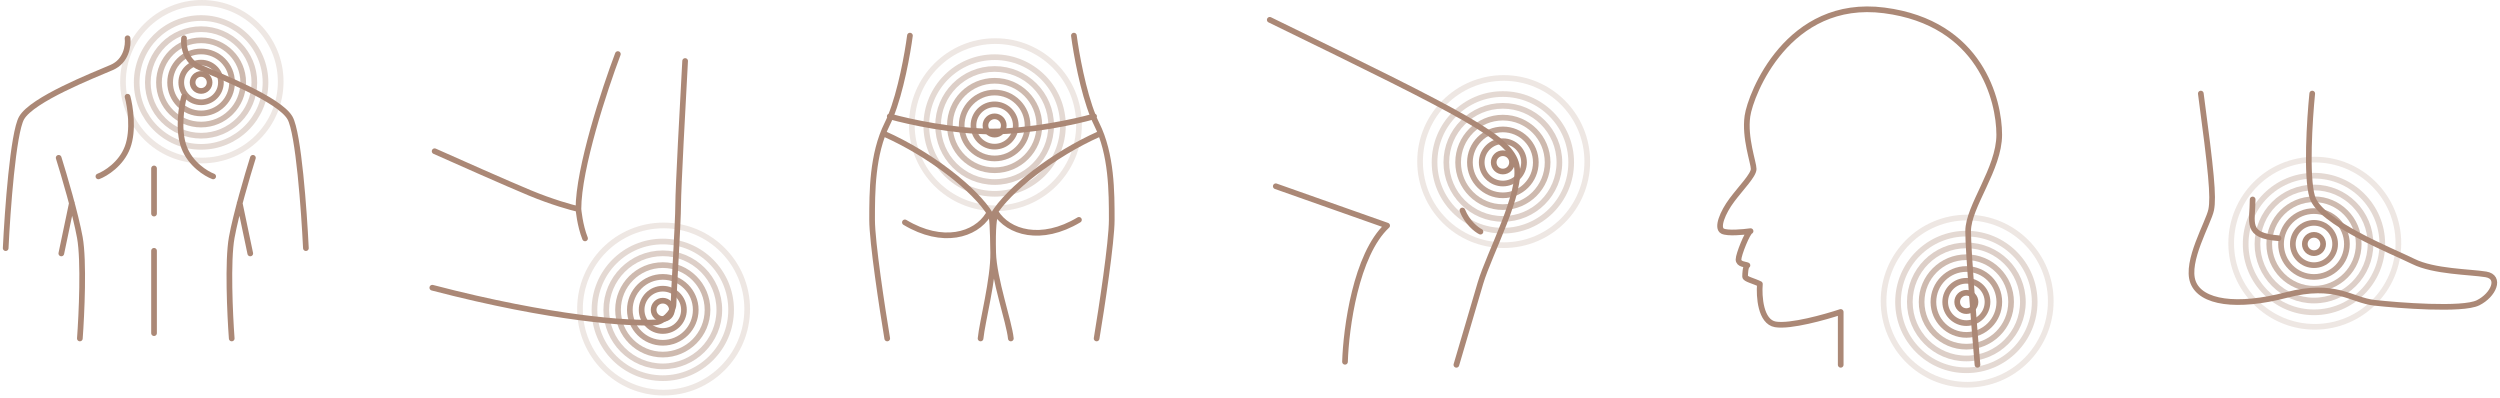 <svg width="440" height="70" viewBox="0 0 440 70" fill="none" xmlns="http://www.w3.org/2000/svg">
<path d="M22.448 6.733C22.603 7.98 22.261 10.755 19.65 11.877C16.387 13.28 5.663 17.488 3.798 20.761C2.306 23.38 1.311 37.127 1 43.673M32.39 6.733C32.235 7.98 32.577 10.755 35.188 11.877C38.452 13.28 49.176 17.488 51.041 20.761C52.533 23.38 53.527 37.127 53.838 43.673M22.448 17.02C22.914 18.735 23.567 22.912 22.448 25.904C21.329 28.897 18.562 30.581 17.319 31.048M32.39 17.02C31.924 18.735 31.271 22.912 32.39 25.904C33.509 28.897 36.276 30.581 37.519 31.048M10.325 27.775C11.258 30.736 13.309 37.688 14.055 41.803C14.801 45.918 14.366 55.363 14.055 59.571M44.513 27.775C43.581 30.736 41.529 37.688 40.783 41.803C40.037 45.918 40.472 55.363 40.783 59.571M12.656 35.724L10.791 44.608M42.182 35.724L44.047 44.608M27.11 29.645V37.594M27.11 44.141V58.636" stroke="#AB8876" stroke-linecap="round" stroke-linejoin="round"/>
<path d="M76.495 26.615C80.441 28.38 89.313 32.316 93.231 33.944C97.15 35.573 100.579 36.523 101.804 36.794M101.804 36.794C101.804 36.794 102.042 39.641 102.969 41.959M101.804 36.794C101.804 29.628 106.43 15.622 108.744 9.514M76.086 50.638C97.314 56.176 111.057 57.017 115.275 56.746C116.5 56.746 118.541 55.117 118.541 53.488C118.541 51.86 119.357 39.237 119.357 35.98C119.357 33.374 120.174 18.065 120.582 10.736" stroke="#AB8876" stroke-linecap="round" stroke-linejoin="round"/>
<path d="M160.149 6.27C159.747 9.355 158.543 16.109 156.736 20.523M156.736 20.523C156.548 20.982 156.354 21.415 156.153 21.816C153.489 27.146 153.489 33.809 153.489 38.695C153.489 42.604 155.265 54.241 156.153 59.572M156.736 20.523C159.937 21.423 167.8 23.149 174.8 23.149M156.736 20.523C156.689 20.51 156.642 20.497 156.597 20.484M155.709 23.593C163.701 27.146 171.692 33.365 174.356 37.807C174.652 38.103 174.731 40.028 174.8 44.469M159.261 39.139C165.921 43.137 171.692 41.36 173.912 37.807M174.8 44.469C174.873 49.102 172.876 56.61 172.58 59.572M174.8 44.469C174.687 40.028 174.948 38.103 175.244 37.807M174.8 44.469C174.918 49.101 177.612 56.61 177.908 59.572M189.007 6.27C189.41 9.355 190.613 16.109 192.421 20.523M192.421 20.523C192.608 20.982 192.803 21.415 193.003 21.816C195.667 27.146 195.667 33.809 195.667 38.695C195.667 42.604 193.891 54.241 193.003 59.572M192.421 20.523C189.219 21.423 181.357 23.149 174.356 23.149M192.421 20.523C192.468 20.51 192.514 20.497 192.559 20.484M193.447 23.593C185.456 27.146 177.464 33.365 174.8 37.807M189.895 38.695C183.236 42.693 177.464 40.916 175.244 37.362" stroke="#AB8876" stroke-linecap="round" stroke-linejoin="round"/>
<path d="M223.477 3.489C258.441 20.532 265.858 24.261 266.918 29.054C267.977 33.848 262.15 44.5 260.56 49.826C259.289 54.087 257.205 61.188 256.322 64.207M224.537 32.782L244.138 39.706C238.628 44.819 236.898 57.815 236.721 63.674M257.382 37.043C258.229 39.174 259.854 40.417 260.56 40.772" stroke="#AB8876" stroke-linecap="round" stroke-linejoin="round"/>
<path d="M387.344 16.467C389.168 30.105 389.624 34.651 389.168 36.924C388.712 39.197 384.608 46.016 385.976 49.653C387.344 53.289 393.729 54.199 402.394 51.925C411.058 49.653 413.794 52.835 417.899 53.289C422.003 53.744 433.404 54.653 436.14 53.289C438.877 51.925 440.245 48.743 437.508 48.289C434.772 47.834 428.388 47.834 424.739 46.016C421.091 44.197 408.322 39.197 406.954 34.651C405.859 31.014 406.498 21.013 406.954 16.467M396.464 35.105C396.464 39.197 395.096 41.47 401.025 41.924" stroke="#AB8876" stroke-linecap="round" stroke-linejoin="round"/>
<path d="M323.965 64.206V54.904C321.23 55.816 315.103 57.531 312.477 57.093C309.851 56.655 309.559 52.169 309.741 49.98C308.647 49.433 307.138 49.117 307.138 48.679C307.138 48.242 307.187 46.879 307.552 46.697C307.187 46.514 305.979 46.542 305.979 45.667C305.979 44.791 307.552 40.86 308.099 40.678C306.822 40.86 304.051 41.116 303.175 40.678C302.081 40.131 303.175 37.395 304.817 35.206C306.458 33.018 308.646 30.829 308.646 29.735C308.646 28.64 307.004 24.263 307.552 20.433C308.099 16.602 314.664 -0.36 331.623 1.829C348.583 4.018 351.865 17.697 351.865 23.716C351.865 29.735 346.394 36.301 346.394 40.678C346.394 44.18 347.488 57.823 348.036 64.206" stroke="#AB8876" stroke-linecap="round" stroke-linejoin="round"/>
<circle cx="116.649" cy="54.532" r="1.613" stroke="#AB8876"/>
<circle cx="116.791" cy="54.391" r="14.714" stroke="#AB8876" stroke-opacity="0.2"/>
<circle cx="116.65" cy="54.532" r="3.724" stroke="#AB8876" stroke-opacity="0.9"/>
<circle cx="116.65" cy="54.532" r="5.799" stroke="#AB8876" stroke-opacity="0.77"/>
<circle cx="116.649" cy="54.532" r="7.874" stroke="#AB8876" stroke-opacity="0.58"/>
<circle cx="116.651" cy="54.532" r="9.949" stroke="#AB8876" stroke-opacity="0.4"/>
<circle cx="116.651" cy="54.532" r="12.024" stroke="#AB8876" stroke-opacity="0.32"/>
<circle cx="175.051" cy="22.088" r="1.613" stroke="#AB8876"/>
<circle cx="175.193" cy="21.947" r="14.714" stroke="#AB8876" stroke-opacity="0.2"/>
<circle cx="175.052" cy="22.088" r="3.724" stroke="#AB8876" stroke-opacity="0.9"/>
<circle cx="175.052" cy="22.087" r="5.799" stroke="#AB8876" stroke-opacity="0.77"/>
<circle cx="175.051" cy="22.088" r="7.874" stroke="#AB8876" stroke-opacity="0.58"/>
<circle cx="175.052" cy="22.088" r="9.949" stroke="#AB8876" stroke-opacity="0.4"/>
<circle cx="175.052" cy="22.087" r="12.024" stroke="#AB8876" stroke-opacity="0.32"/>
<circle cx="264.504" cy="28.577" r="1.613" stroke="#AB8876"/>
<circle cx="264.646" cy="28.436" r="14.714" stroke="#AB8876" stroke-opacity="0.2"/>
<circle cx="264.505" cy="28.577" r="3.724" stroke="#AB8876" stroke-opacity="0.9"/>
<circle cx="264.505" cy="28.577" r="5.799" stroke="#AB8876" stroke-opacity="0.77"/>
<circle cx="264.504" cy="28.577" r="7.874" stroke="#AB8876" stroke-opacity="0.58"/>
<circle cx="264.504" cy="28.577" r="9.949" stroke="#AB8876" stroke-opacity="0.4"/>
<circle cx="264.505" cy="28.576" r="12.024" stroke="#AB8876" stroke-opacity="0.32"/>
<circle cx="346.078" cy="53.142" r="1.613" stroke="#AB8876"/>
<circle cx="346.22" cy="53.001" r="14.714" stroke="#AB8876" stroke-opacity="0.2"/>
<circle cx="346.079" cy="53.142" r="3.724" stroke="#AB8876" stroke-opacity="0.9"/>
<circle cx="346.079" cy="53.142" r="5.799" stroke="#AB8876" stroke-opacity="0.77"/>
<circle cx="346.078" cy="53.142" r="7.874" stroke="#AB8876" stroke-opacity="0.58"/>
<circle cx="346.078" cy="53.142" r="9.949" stroke="#AB8876" stroke-opacity="0.4"/>
<circle cx="346.079" cy="53.142" r="12.024" stroke="#AB8876" stroke-opacity="0.32"/>
<circle cx="407.259" cy="42.945" r="1.613" stroke="#AB8876"/>
<circle cx="407.402" cy="42.804" r="14.714" stroke="#AB8876" stroke-opacity="0.2"/>
<circle cx="407.261" cy="42.945" r="3.724" stroke="#AB8876" stroke-opacity="0.9"/>
<circle cx="407.26" cy="42.945" r="5.799" stroke="#AB8876" stroke-opacity="0.77"/>
<circle cx="407.26" cy="42.945" r="7.874" stroke="#AB8876" stroke-opacity="0.58"/>
<circle cx="407.261" cy="42.945" r="9.949" stroke="#AB8876" stroke-opacity="0.4"/>
<circle cx="407.261" cy="42.945" r="12.024" stroke="#AB8876" stroke-opacity="0.32"/>
<circle cx="35.392" cy="14.51" r="1.497" stroke="#AB8876"/>
<circle cx="35.525" cy="14.377" r="13.877" stroke="#AB8876" stroke-opacity="0.2"/>
<circle cx="35.391" cy="14.51" r="3.491" stroke="#AB8876" stroke-opacity="0.9"/>
<circle cx="35.392" cy="14.51" r="5.452" stroke="#AB8876" stroke-opacity="0.77"/>
<circle cx="35.392" cy="14.51" r="7.413" stroke="#AB8876" stroke-opacity="0.58"/>
<circle cx="35.392" cy="14.51" r="9.374" stroke="#AB8876" stroke-opacity="0.4"/>
<circle cx="35.392" cy="14.51" r="11.335" stroke="#AB8876" stroke-opacity="0.32"/>
</svg>
